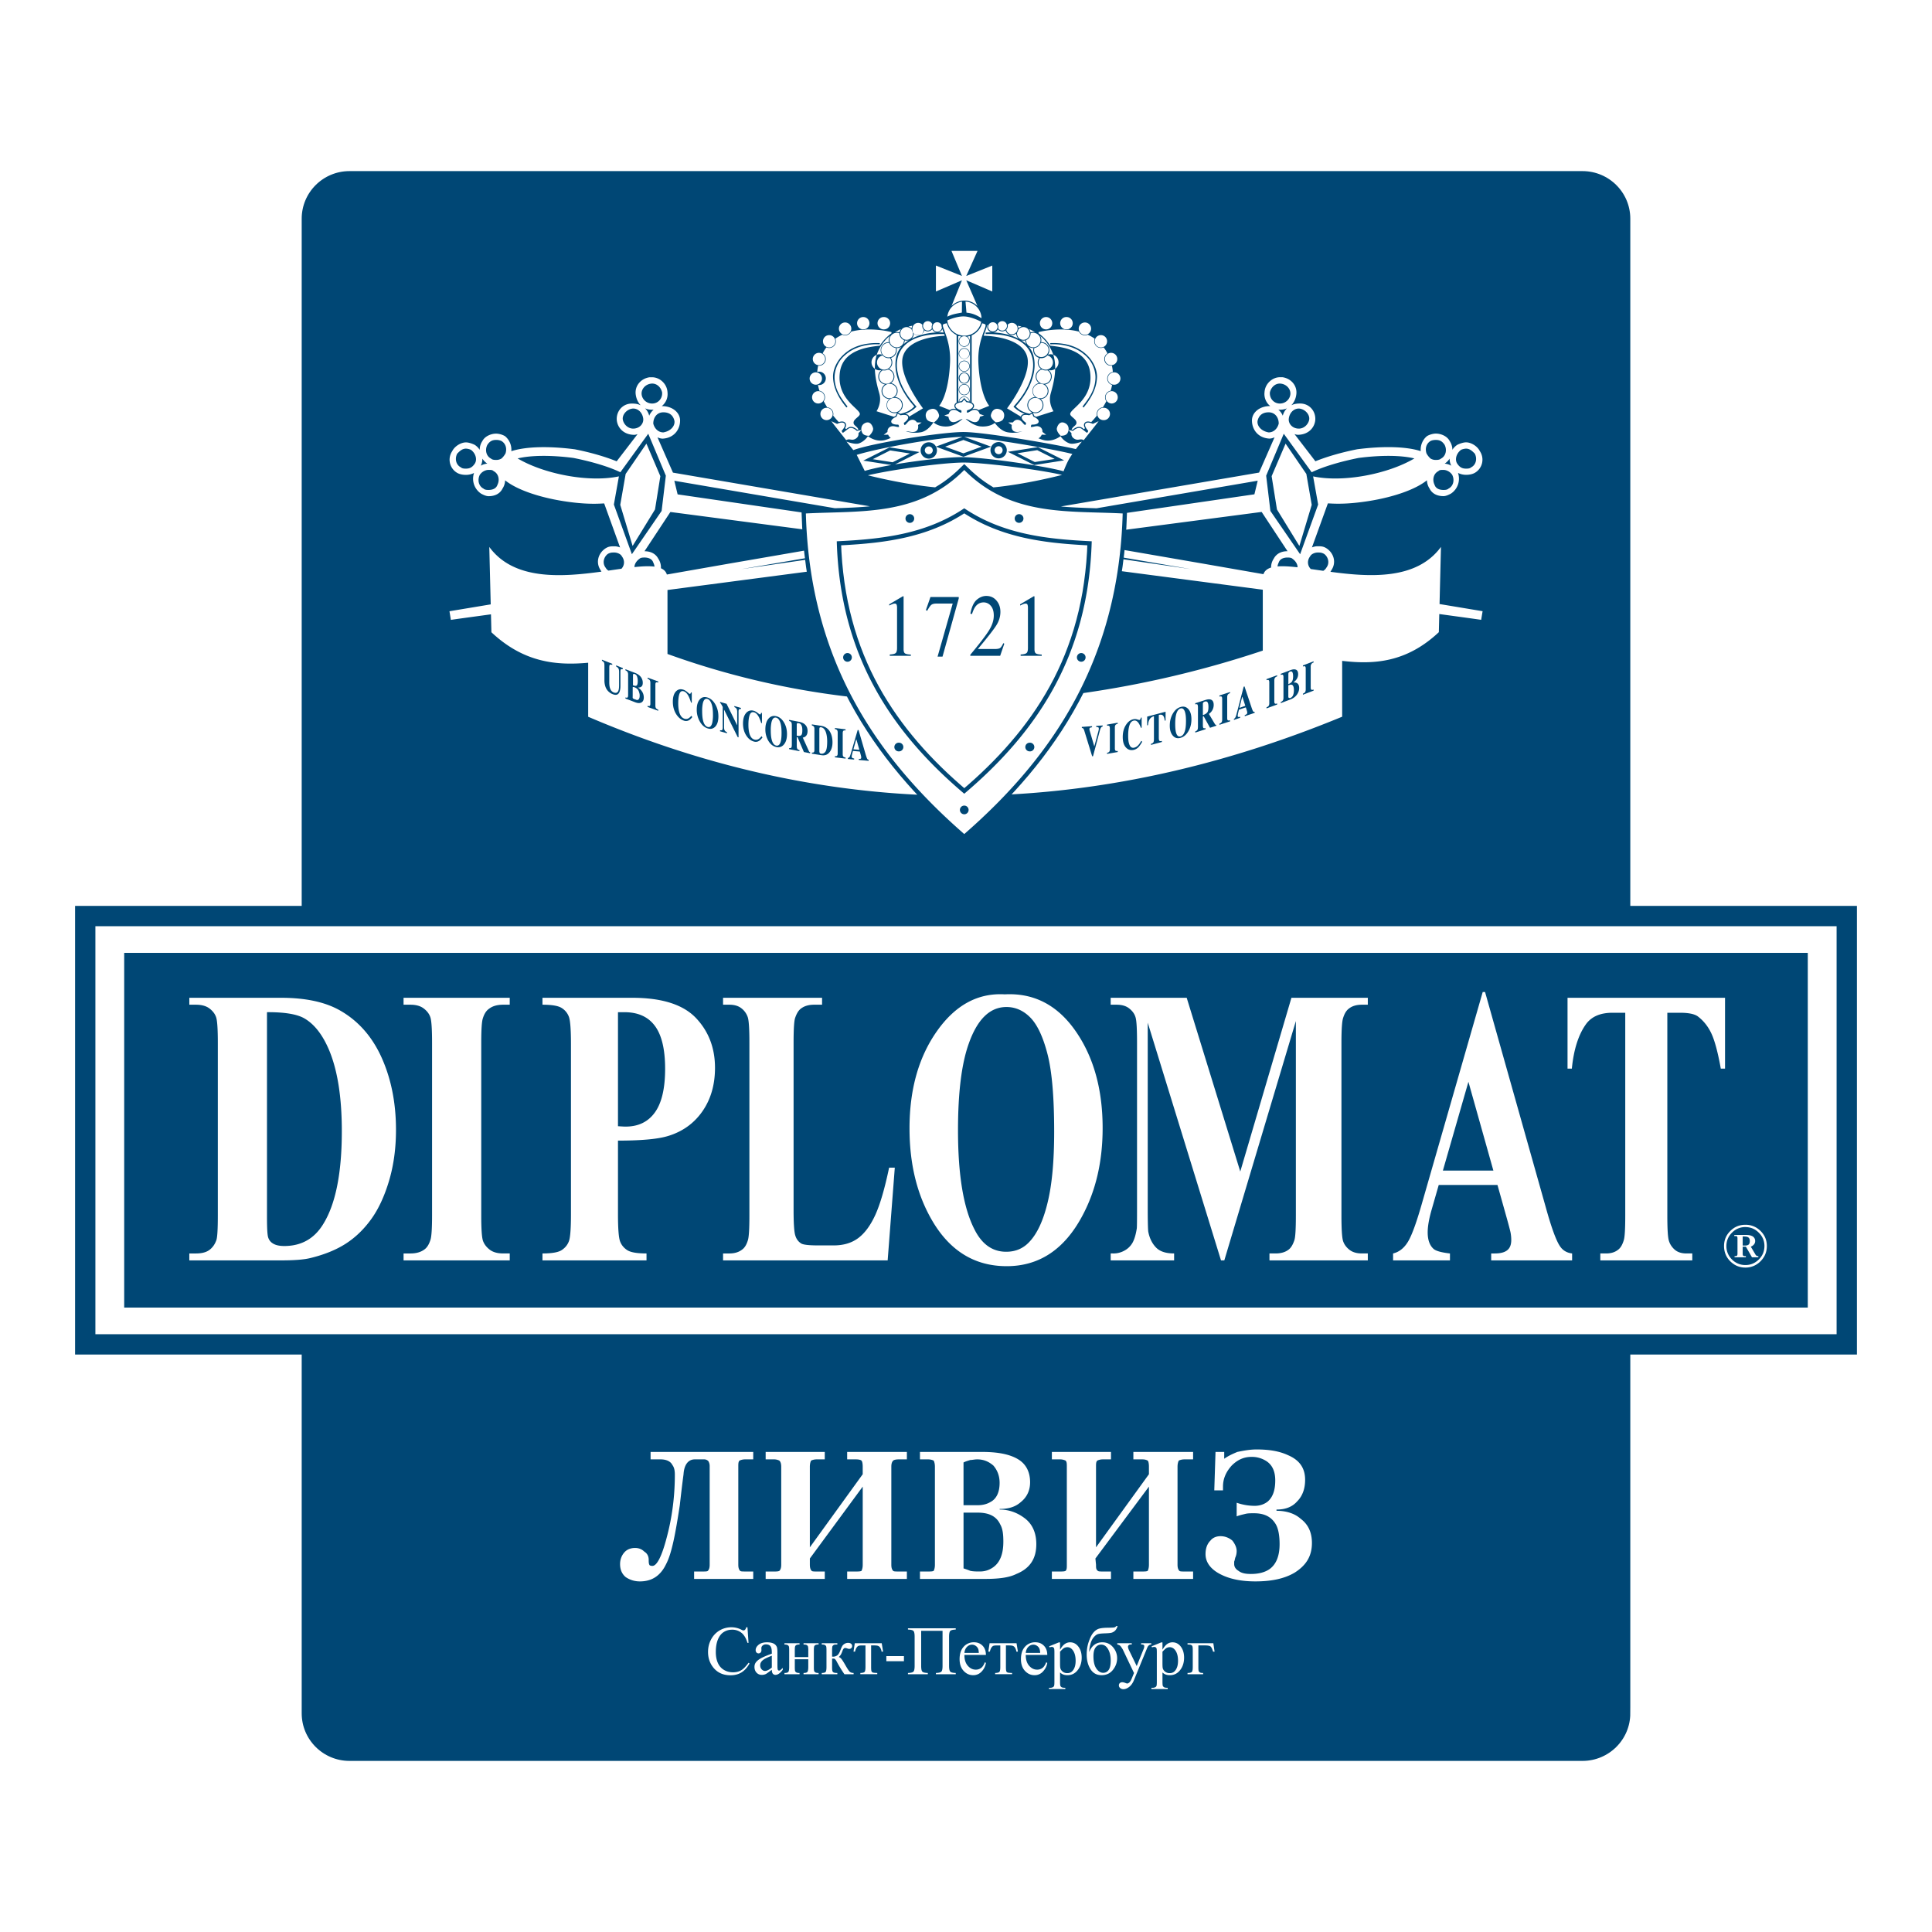<svg xmlns="http://www.w3.org/2000/svg" width="2500" height="2500" viewBox="0 0 192.756 192.756"><g fill-rule="evenodd" clip-rule="evenodd"><path fill="#fff" d="M0 0h192.756v192.756H0V0z"/><path d="M163.234 170.938c0 2.941-2.395 5.327-5.35 5.327H34.869c-2.953 0-5.348-2.386-5.348-5.327V21.819c0-2.942 2.395-5.327 5.348-5.327h123.016c2.955 0 5.35 2.385 5.35 5.327v149.119h-.001z" fill="#004775" stroke="#fff" stroke-width="1.159" stroke-miterlimit="2.613"/><path fill="#fff" stroke="#004775" stroke-width="2.027" stroke-miterlimit="2.613" d="M184.252 134.129H8.504V91.395h175.748v42.734z"/><path fill="#004775" d="M180.363 130.458H12.391v-35.39h167.972v35.39z"/><path d="M172.107 99.549v7.069h-.422c-.293-1.633-.609-2.807-.945-3.52s-.799-1.283-1.373-1.711c-.338-.227-.914-.344-1.738-.344h-1.279v20.224c0 1.348.049 2.19.158 2.529.1.335.295.631.58.885.291.251.68.376 1.174.376h.578v.69h-9.176v-.69h.574c.516 0 .924-.133 1.244-.406.223-.182.398-.492.529-.934.094-.311.141-1.126.141-2.45v-20.224h-1.279c-1.197 0-2.068.372-2.623 1.118-.756 1.041-1.236 2.525-1.426 4.456h-.43v-7.069h15.713v.001zM18.888 125.748v-.69h.661c.585 0 1.035-.117 1.353-.358.319-.241.544-.567.688-.981.094-.273.143-1.091.143-2.45V104.03c0-1.348-.056-2.188-.167-2.527-.109-.338-.333-.63-.663-.885-.333-.253-.787-.378-1.353-.378h-.661v-.691h9.158c2.443 0 4.412.424 5.897 1.277 1.822 1.043 3.206 2.621 4.148 4.73.942 2.116 1.416 4.503 1.416 7.171 0 1.842-.233 3.537-.695 5.09-.465 1.556-1.064 2.838-1.798 3.846-.737 1.014-1.583 1.822-2.544 2.435-.96.611-2.131 1.085-3.523 1.421-.625.154-1.589.229-2.9.229h-9.16zm7.749-24.762v20.479c0 1.086.039 1.749.12 1.996.081.246.22.432.413.561.274.196.671.293 1.186.293 1.714 0 3.017-.738 3.904-2.209 1.227-1.989 1.844-5.073 1.844-9.254 0-3.368-.425-6.061-1.264-8.071-.663-1.574-1.509-2.646-2.544-3.217-.743-.396-1.964-.589-3.659-.578zm24.22 24.072v.69H40.264v-.69h.68c.582 0 1.05-.133 1.409-.406.251-.182.447-.492.588-.934.11-.311.166-1.126.166-2.45V104.03c0-1.348-.056-2.188-.166-2.527-.11-.338-.328-.63-.661-.885-.328-.253-.773-.378-1.337-.378h-.68v-.691h10.593v.691H50.2c-.596 0-1.067.137-1.413.408-.264.182-.469.492-.606.932-.114.314-.167 1.13-.167 2.45v17.237c0 1.348.057 2.19.173 2.529.119.335.343.631.673.885.326.251.776.376 1.341.376h.656v.001zm10.799-11.259v7.354c0 1.427.071 2.324.207 2.694.135.367.379.662.723.885.345.218.982.326 1.917.326v.69H54.122v-.69c.938 0 1.581-.113 1.92-.336.346-.229.583-.523.719-.888.135-.361.204-1.255.204-2.682v-17.005c0-1.428-.069-2.324-.204-2.694a1.74 1.74 0 0 0-.719-.884c-.34-.221-.982-.329-1.92-.329v-.691h8.954c2.943 0 5.058.667 6.339 1.996 1.276 1.334 1.921 2.999 1.921 4.993 0 1.693-.42 3.138-1.257 4.341-.839 1.202-1.981 2.021-3.425 2.459-1 .308-2.663.461-4.998.461zm0-12.813v11.376c.347.025.599.039.764.039 1.262 0 2.237-.469 2.913-1.407.681-.938 1.026-2.389 1.026-4.36 0-1.951-.345-3.383-1.026-4.288-.676-.908-1.69-1.359-3.034-1.359h-.643v-.001zm27.618 15.51l-.712 9.252H72.14v-.69h.627c.527 0 .964-.133 1.3-.406.242-.182.426-.492.555-.934.097-.311.146-1.126.146-2.45V104.03c0-1.348-.052-2.188-.158-2.527a1.863 1.863 0 0 0-.613-.885c-.306-.253-.717-.378-1.23-.378h-.627v-.691h9.878v.691h-.8c-.551 0-.996.137-1.337.408-.227.182-.413.492-.558.932-.098.314-.147 1.13-.147 2.45v16.677c0 1.336.055 2.188.169 2.554.109.367.319.645.626.821.238.116.789.172 1.653.172h1.56c.976 0 1.793-.243 2.45-.736.654-.491 1.224-1.267 1.706-2.327.479-1.06.933-2.623 1.367-4.694h.567v-.001zm10.97-17.29c2.896-.153 5.25 1.062 7.055 3.645 1.807 2.588 2.711 5.819 2.711 9.703 0 3.315-.676 6.239-2.029 8.757-1.781 3.343-4.299 5.016-7.543 5.016-3.266 0-5.788-1.595-7.569-4.784-1.418-2.52-2.126-5.509-2.126-8.969 0-3.881.913-7.119 2.746-9.71 1.832-2.593 4.083-3.811 6.755-3.658zm.168 1.264c-1.652 0-2.904 1.222-3.763 3.664-.715 2.003-1.069 4.881-1.069 8.634 0 4.46.545 7.753 1.641 9.886.746 1.491 1.799 2.234 3.166 2.234.924 0 1.682-.319 2.289-.961.793-.82 1.408-2.135 1.842-3.941.443-1.806.656-4.159.656-7.063 0-3.46-.221-6.045-.666-7.759-.443-1.715-1.012-2.924-1.701-3.631-.69-.707-1.491-1.063-2.395-1.063zm23.33 16.415l5.104-17.336h7.621v.691h-.59c-.557 0-.998.137-1.328.411-.236.185-.418.491-.549.923-.107.315-.164 1.134-.164 2.456v17.237c0 1.348.055 2.19.156 2.529.102.335.311.631.629.885.314.251.732.376 1.256.376h.59v.69h-9.812v-.69h.6c.559 0 1.006-.133 1.34-.406.223-.182.406-.492.551-.934.096-.311.143-1.126.143-2.45v-19.398l-7.139 23.879h-.33l-7.311-23.716v18.43c0 1.3.018 2.096.049 2.396.119.651.375 1.18.76 1.585.385.414.992.614 1.824.614v.69h-6.328v-.69h.189c.414.014.805-.077 1.174-.279a2.03 2.03 0 0 0 .824-.805c.184-.337.322-.807.418-1.42.016-.139.023-.798.023-1.976V104.03c0-1.348-.045-2.188-.146-2.523-.092-.334-.301-.629-.621-.885-.314-.255-.736-.382-1.266-.382h-.596v-.691h7.584l5.345 17.336zm25.66 1.336h-5.859l-.744 2.593c-.24.861-.359 1.574-.359 2.134 0 .743.191 1.291.574 1.643.225.211.771.367 1.648.468v.69h-5.674v-.69c.602-.145 1.105-.536 1.492-1.184.391-.649.873-1.987 1.445-4.014l6.004-20.885h.236l6.055 21.47c.572 2.069 1.053 3.369 1.43 3.907.275.404.674.644 1.199.705v.69h-8.074v-.69h.357c.652 0 1.107-.145 1.361-.434.191-.209.285-.512.285-.909 0-.233-.021-.48-.068-.731-.02-.119-.145-.609-.387-1.48l-.921-3.283-.408-1.433-2.49-8.856-2.547 8.856h5.037l.408 1.433zM174.797 125.443h.635v-.116c-.129 0-.219-.048-.281-.148l-.471-.797a.775.775 0 0 0 .316-.225.518.518 0 0 0 .117-.343.526.526 0 0 0-.312-.493c-.156-.076-.355-.112-.602-.112h-1.166v.112h.113c.096.004.146.017.166.05.023.04.037.103.037.19v1.525c0 .127-.037.204-.111.23-.035.01-.092.01-.18.01v.116h1.129v-.116h-.104c-.088 0-.143-.017-.172-.056a.324.324 0 0 1-.043-.185v-.705h.318l.611 1.063zm-.928-1.175v-.908c.24 0 .4.018.488.057.152.062.221.196.221.398 0 .169-.037.283-.113.354-.082.067-.195.099-.355.099h-.241zm.268 2.199a2.085 2.085 0 0 0 1.514-.634c.42-.421.627-.926.627-1.514 0-.594-.207-1.091-.627-1.504a2.076 2.076 0 0 0-1.514-.62c-.598 0-1.098.21-1.51.628-.42.415-.619.914-.619 1.496.002.6.207 1.104.619 1.519.426.419.926.629 1.51.629v-.253a1.855 1.855 0 0 1-1.34-.557 1.853 1.853 0 0 1-.555-1.338c0-.522.188-.968.555-1.332a1.815 1.815 0 0 1 1.34-.562c.531.006.977.19 1.34.562.377.372.562.815.562 1.332-.006.53-.189.972-.562 1.338-.377.372-.82.557-1.34.557v.253zM75.149 157.529h-5.897v-.74h.807c.31 0 .497 0 .559-.063.124-.123.187-.309.187-.617v-9.828c0-.247-.063-.37-.126-.495a.565.565 0 0 0-.434-.184h-.931c-.621 0-1.055.493-1.117 1.482-.125.927-.248 1.978-.373 3.09-.434 2.845-.807 4.822-1.365 5.873-.559 1.174-1.429 1.729-2.607 1.729a2.463 2.463 0 0 1-1.428-.431c-.372-.312-.559-.743-.559-1.299 0-.495.187-.929.497-1.237.249-.247.621-.37.993-.37.373 0 .683.123.932.37.31.187.434.495.434.804 0 .186 0 .372.062.495 0 .062.125.122.311.122.435 0 .931-.926 1.427-2.842.498-1.854.808-3.955.808-6.243 0-.434-.062-.742-.249-.988-.186-.372-.62-.556-1.178-.556h-.993v-.742H75.15v.742h-.806c-.249 0-.436.062-.56.122-.124.123-.124.31-.124.618v9.767c0 .309.062.494.187.617.061.063.248.063.497.063h.806v.741h-.001zm15.332 0h-5.959v-.74h.869c.249 0 .435 0 .559-.063.062-.123.124-.309.124-.617v-7.789l-5.275 7.172v.617c0 .309.062.494.186.617.062.063.248.063.496.063h.807v.74H76.39v-.74h.87c.186 0 .372 0 .497-.063.123-.123.186-.309.186-.617v-9.767c0-.309-.063-.495-.186-.618a1.192 1.192 0 0 0-.497-.122h-.87v-.742h5.897v.742h-.807c-.248 0-.434.062-.559.122-.061.123-.123.31-.123.618v8.036l5.275-7.294v-.742c0-.37-.062-.557-.124-.618-.062-.061-.249-.122-.559-.122h-.869v-.742h5.959v.742h-.806c-.311 0-.497.062-.559.122-.125.123-.187.31-.187.618v9.767c0 .309.062.494.187.617.062.063.248.063.559.063h.806v.74h.001zm12.912-3.462c0 1.424-.621 2.411-1.988 2.967-.742.373-1.799.495-3.102.495h-6.518v-.74h.808c.248 0 .434 0 .559-.063.062-.123.124-.309.124-.617v-9.767c0-.309-.062-.495-.124-.618a1.263 1.263 0 0 0-.559-.122h-.808v-.742h6.208c1.613 0 2.793.247 3.6.742.807.493 1.18 1.296 1.18 2.286 0 .804-.311 1.483-.932 1.978-.559.495-1.24.681-2.107.681v.062c.93 0 1.736.309 2.418.804.868.615 1.241 1.544 1.241 2.654zm-3.661-6.118c0-.742-.252-1.299-.623-1.73-.434-.372-.93-.617-1.613-.617-.248 0-.497.062-.684.062-.186.061-.434.122-.681.247v4.264h1.425c.498 0 .932-.122 1.242-.309.622-.31.934-.991.934-1.917zm.372 5.873c0-.743-.062-1.299-.311-1.732-.373-.804-1.117-1.174-2.236-1.174h-1.425v5.562c.186.063.373.124.681.247.313.063.622.063.932.063.496 0 .932-.124 1.365-.434.683-.494.994-1.358.994-2.532zm18.931 3.707h-5.959v-.74h.869c.248 0 .436 0 .561-.063.061-.123.123-.309.123-.617v-7.789l-5.34 7.172.061.617c0 .309 0 .494.188.617.064.063.25.063.498.063h.807v.74h-5.898v-.74h.807c.25 0 .436 0 .561-.063.125-.123.125-.309.125-.617v-9.767c0-.309 0-.495-.125-.618a1.266 1.266 0 0 0-.561-.122h-.807v-.742h5.898v.742h-.807c-.248 0-.434.062-.559.122-.127.123-.127.31-.127.618v8.036l5.279-7.294v-.742c0-.37-.062-.557-.123-.618-.125-.061-.25-.122-.561-.122h-.869v-.742h5.959v.742h-.869c-.248 0-.434.062-.559.122-.061.123-.125.31-.125.618v9.767c0 .309.064.494.188.617.062.063.248.063.496.063h.869v.74zm11.856-3.585c0 1.299-.559 2.226-1.736 2.967-1.057.618-2.359.865-3.91.865-1.43 0-2.607-.247-3.539-.742-.932-.492-1.43-1.174-1.43-1.978 0-.617.188-1.051.498-1.359.248-.309.621-.432.994-.432.496 0 .869.185 1.178.432.248.309.436.681.436 1.051 0 .248-.061.495-.125.618-.062.186-.062.309-.123.433v.248c0 .248.123.495.436.679.311.247.742.309 1.24.309.807 0 1.428-.184 1.863-.492.682-.495.992-1.36.992-2.475 0-.865-.125-1.544-.373-1.978-.434-.74-1.117-1.112-2.172-1.112-.371 0-.621 0-.869.062-.248.063-.559.124-.869.247v-1.359a5.472 5.472 0 0 0 1.799.309c.559 0 .994-.184 1.305-.432.496-.433.746-1.112.746-2.103 0-.926-.311-1.544-.869-1.916a2.667 2.667 0 0 0-1.492-.433c-.807 0-1.426.311-1.984.866-.559.618-.869 1.299-.869 2.101v.372h-.869l.123-3.832h.869v.679c.436-.309.871-.493 1.305-.679.619-.125 1.242-.248 1.924-.248 1.305 0 2.297.185 3.104.557 1.18.495 1.738 1.298 1.738 2.472 0 .865-.248 1.608-.807 2.164-.496.557-1.18.804-2.049.804v.122c.932 0 1.801.248 2.42.805.744.554 1.115 1.358 1.115 2.408zM74.575 162.354l.106 1.556h-.106c-.139-.466-.34-.8-.6-1.006a1.464 1.464 0 0 0-.937-.309c-.306 0-.581.079-.828.233-.246.154-.44.4-.581.736-.141.339-.212.76-.212 1.261 0 .414.067.774.201 1.078.132.303.333.537.602.699.268.163.573.243.917.243.298 0 .561-.062.79-.191.229-.127.48-.378.753-.758l.104.067c-.23.407-.5.706-.807.896-.308.188-.672.283-1.096.283-.763 0-1.353-.281-1.771-.846-.312-.418-.469-.912-.469-1.48 0-.456.103-.877.309-1.259s.489-.679.849-.891a2.31 2.31 0 0 1 1.183-.314 2.2 2.2 0 0 1 .985.241.496.496 0 0 0 .203.075c.06 0 .114-.022.158-.063a.517.517 0 0 0 .126-.253h.121v.002zm2.429 4.237c-.318.246-.519.389-.601.428a.937.937 0 0 1-.39.085.7.7 0 0 1-.531-.222c-.138-.146-.208-.339-.208-.578 0-.15.034-.281.102-.392.093-.152.254-.295.483-.432.229-.135.611-.299 1.145-.493v-.12c0-.31-.049-.521-.146-.638-.1-.112-.243-.171-.43-.171a.477.477 0 0 0-.339.115.345.345 0 0 0-.129.264l.008.195c0 .104-.027.183-.081.239a.27.27 0 0 1-.209.086.26.26 0 0 1-.206-.09.34.34 0 0 1-.079-.238c0-.194.099-.37.298-.535.2-.16.479-.241.839-.241.275 0 .501.045.679.137a.66.66 0 0 1 .295.328c.041.098.06.295.06.594v1.052c0 .295.005.477.018.542.01.067.029.111.054.135a.148.148 0 0 0 .092.033.172.172 0 0 0 .094-.025 1.9 1.9 0 0 0 .275-.245v.188c-.252.339-.494.509-.726.509a.332.332 0 0 1-.265-.115c-.065-.079-.099-.209-.102-.395zm0-.218v-1.18a7.162 7.162 0 0 0-.661.287c-.18.099-.306.204-.384.311a.61.61 0 0 0-.115.356c0 .16.049.295.146.404.098.104.209.16.336.16.174.001.399-.112.678-.338zm2.294-1.047h1.344v-.657a1.7 1.7 0 0 0-.025-.382.263.263 0 0 0-.116-.153c-.063-.041-.173-.061-.332-.061v-.129h1.503v.129a.74.74 0 0 0-.308.046.256.256 0 0 0-.13.136c-.022.062-.035.198-.035.414v1.643c0 .196.009.324.026.388a.266.266 0 0 0 .124.155c.065.039.173.059.323.059v.125H80.17v-.125c.188 0 .313-.033.378-.103.062-.069.094-.235.094-.499v-.766h-1.344v.766c0 .196.008.324.024.388a.264.264 0 0 0 .125.155c.066.039.172.059.323.059v.125h-1.504v-.125c.201 0 .329-.037.387-.11.056-.073.084-.236.084-.491v-1.643c0-.196-.009-.324-.026-.389a.24.24 0 0 0-.124-.149c-.066-.04-.172-.058-.322-.058v-.129h1.504v.129a.738.738 0 0 0-.308.046.25.25 0 0 0-.129.136c-.024.062-.035.198-.035.414v.656h.001zm5.867 1.712h-.916a12.332 12.332 0 0 1-.773-1.267 1.2 1.2 0 0 0-.149-.222.224.224 0 0 0-.179-.073c-.028 0-.072.002-.13.008v.827c0 .223.014.366.04.428a.238.238 0 0 0 .141.133c.066.027.182.041.343.041v.125h-1.555v-.125c.202 0 .331-.037.388-.11.057-.073.083-.236.083-.491v-1.643c0-.239-.013-.382-.037-.426a.36.36 0 0 0-.115-.119c-.053-.033-.159-.051-.319-.051v-.129h1.555v.129c-.189 0-.305.012-.349.039a.602.602 0 0 0-.121.1c-.035.039-.054.191-.054.457v.609a.705.705 0 0 0 .495-.11c.119-.078.227-.241.322-.495.09-.237.161-.397.219-.482a.7.7 0 0 1 .564-.283c.124 0 .22.029.293.087.072.06.108.137.108.231a.287.287 0 0 1-.078.2.285.285 0 0 1-.218.083.552.552 0 0 1-.186-.042.728.728 0 0 0-.218-.049c-.104 0-.191.089-.257.267a2.709 2.709 0 0 1-.17.396 1.513 1.513 0 0 1-.205.239.54.54 0 0 1 .227.154c.083.083.237.32.46.712.179.313.312.512.401.595.091.085.219.129.39.132v.125zm.117-3.094h2.688l.136.838h-.152a.948.948 0 0 0-.136-.393.447.447 0 0 0-.218-.182c-.082-.03-.22-.044-.417-.044h-.271v2.147c0 .23.014.377.042.438a.217.217 0 0 0 .137.123c.064.021.209.035.434.041v.125h-1.688v-.125c.218-.003.356-.039.42-.104.061-.065.092-.231.092-.497v-2.147h-.279c-.194 0-.326.012-.396.035a.433.433 0 0 0-.202.169c-.065.089-.118.226-.164.414h-.153l.127-.838zm3.149 1.287h1.755v.511h-1.755v-.511zm5.608-2.524h-2.134v3.496c0 .303.039.495.116.574.08.083.261.126.547.136v.125h-1.981v-.125c.286-.01.468-.053.547-.136.078-.079.119-.271.119-.574v-2.912c0-.301-.041-.492-.119-.573-.079-.08-.261-.125-.547-.136v-.126h4.767v.126c-.284.011-.467.056-.545.136-.079.081-.12.272-.12.573v2.912c0 .303.042.495.12.574.078.083.261.126.545.136v.125h-1.977v-.125c.283-.01.462-.053.542-.135.081-.079.119-.271.119-.575v-3.496h.001zm2.181 2.403c-.002.459.108.817.336 1.081.226.261.493.39.797.39a.866.866 0 0 0 .529-.166c.15-.111.275-.303.379-.572l.104.067a1.6 1.6 0 0 1-.41.841c-.23.254-.518.383-.859.383-.374 0-.694-.146-.959-.435-.267-.29-.398-.678-.398-1.167 0-.531.136-.942.408-1.239a1.339 1.339 0 0 1 1.027-.443c.348 0 .635.114.857.342.223.23.334.534.334.919H96.22v-.001zm0-.198h1.438c-.012-.197-.033-.336-.07-.417a.672.672 0 0 0-.254-.297.627.627 0 0 0-.35-.109.694.694 0 0 0-.504.218c-.148.146-.235.348-.26.605zm2.512-.968h2.689l.135.838h-.154a.907.907 0 0 0-.135-.393.432.432 0 0 0-.219-.182c-.082-.03-.221-.044-.414-.044h-.273v2.147c0 .23.014.377.041.438a.22.22 0 0 0 .139.123c.064.021.209.035.436.041v.125h-1.691v-.125c.217-.003.357-.039.42-.104s.094-.231.094-.497v-2.147h-.28c-.193 0-.326.012-.396.035-.07.022-.137.08-.201.169s-.121.226-.164.414h-.154l.127-.838zm3.608 1.166c-.002.459.109.817.336 1.081.227.261.492.39.797.39a.876.876 0 0 0 .531-.166c.15-.111.275-.303.377-.572l.105.067c-.047.309-.186.59-.414.841a1.107 1.107 0 0 1-.857.383c-.375 0-.691-.146-.959-.435-.266-.29-.396-.678-.396-1.167 0-.531.135-.942.406-1.239a1.34 1.34 0 0 1 1.025-.443c.35 0 .637.114.859.342.225.23.336.534.336.919h-2.146v-.001zm0-.198h1.439a1.362 1.362 0 0 0-.072-.417.66.66 0 0 0-.254-.297.622.622 0 0 0-.35-.109.704.704 0 0 0-.506.218c-.146.146-.234.348-.257.605zm2.338-.661l.955-.386h.129v.725c.16-.273.32-.466.484-.574a.905.905 0 0 1 .51-.162c.312 0 .574.12.781.364.256.297.383.685.383 1.162 0 .532-.154.976-.461 1.324-.254.284-.572.43-.957.43-.166 0-.312-.024-.436-.072a1.06 1.06 0 0 1-.305-.201v.94c0 .214.014.348.039.405s.07.103.137.137c.064.033.182.05.35.05v.124h-1.627v-.124h.084a.601.601 0 0 0 .318-.071c.043-.023.078-.063.102-.119s.035-.196.035-.42v-2.928c0-.197-.01-.326-.027-.382a.224.224 0 0 0-.088-.12.273.273 0 0 0-.16-.04.606.606 0 0 0-.207.048l-.039-.11zm1.084.539v1.153c0 .252.01.414.031.493.031.13.109.245.232.345a.718.718 0 0 0 .467.148c.227 0 .41-.088.549-.264.184-.229.275-.552.275-.968 0-.473-.105-.837-.312-1.093-.145-.176-.316-.264-.516-.264a.718.718 0 0 0-.322.081c-.082.044-.217.165-.404.369zm2.904.039c.262-.651.699-.976 1.314-.976.434 0 .787.16 1.062.483.273.322.414.688.414 1.104 0 .428-.141.818-.42 1.166-.279.351-.654.527-1.131.527-.482 0-.852-.2-1.104-.6-.254-.4-.381-.888-.381-1.462 0-.447.066-.862.197-1.249.131-.385.27-.675.414-.864.145-.192.312-.333.5-.42.191-.089.527-.135 1.01-.139.346-.004.555-.016.627-.031s.143-.06.207-.135h.133c-.076.222-.166.378-.271.473a.846.846 0 0 1-.344.192c-.121.031-.342.051-.656.061-.336.011-.572.036-.703.078-.129.039-.264.143-.404.303s-.25.372-.326.633a3.515 3.515 0 0 0-.138.856zm1.201-.746a.674.674 0 0 0-.557.281c-.145.186-.217.479-.217.879 0 .544.098.954.293 1.234.193.279.42.418.674.418a.64.64 0 0 0 .555-.291c.135-.195.201-.507.201-.937 0-.453-.088-.831-.266-1.134-.173-.3-.402-.45-.683-.45zm1.6-.139h1.451v.125h-.072c-.102 0-.178.021-.229.064a.204.204 0 0 0-.076.165c0 .087.037.21.111.364l.758 1.562.693-1.71a.673.673 0 0 0 .059-.273.165.165 0 0 0-.021-.091.214.214 0 0 0-.086-.06.63.63 0 0 0-.205-.021v-.125h1.012v.125a.463.463 0 0 0-.193.054.51.51 0 0 0-.148.152 1.83 1.83 0 0 0-.117.259l-1.266 3.088c-.123.301-.281.526-.48.679-.197.155-.387.229-.57.229a.477.477 0 0 1-.33-.114.341.341 0 0 1-.127-.264c0-.093.029-.17.092-.228a.366.366 0 0 1 .256-.087c.076 0 .178.025.307.075a.75.75 0 0 0 .168.052c.068 0 .141-.036.223-.105.08-.071.162-.206.244-.405l.219-.537-1.113-2.335a2.533 2.533 0 0 0-.166-.26.772.772 0 0 0-.139-.158.745.745 0 0 0-.252-.095v-.125h-.003zm3.428.307l.957-.386h.129v.725c.16-.273.32-.466.482-.574a.911.911 0 0 1 .512-.162c.312 0 .572.12.781.364.254.297.381.685.381 1.162 0 .532-.152.976-.461 1.324-.252.284-.572.43-.957.43-.166 0-.311-.024-.434-.072a1.035 1.035 0 0 1-.305-.201v.94c0 .214.014.348.037.405a.307.307 0 0 0 .139.137c.062.033.18.05.348.05v.124h-1.627v-.124h.086a.606.606 0 0 0 .318-.071c.043-.023.078-.063.102-.119s.033-.196.033-.42v-2.928c0-.197-.008-.326-.025-.382a.234.234 0 0 0-.088-.12.265.265 0 0 0-.16-.04.606.606 0 0 0-.207.048l-.041-.11zm1.085.539v1.153c0 .252.01.414.029.493.033.13.109.245.232.345a.721.721 0 0 0 .467.148c.227 0 .41-.088.549-.264.184-.229.275-.552.275-.968 0-.473-.102-.837-.311-1.093-.145-.176-.318-.264-.518-.264a.703.703 0 0 0-.32.081c-.08.044-.215.165-.403.369zm5.075-.846l.125.846h-.148c-.086-.279-.172-.453-.258-.524-.088-.067-.273-.102-.553-.102h-.658v2.147c0 .24.012.383.037.428a.313.313 0 0 0 .119.121c.053.035.158.053.316.053v.125h-1.555v-.125c.221-.003.365-.039.428-.103.064-.063.094-.229.094-.499v-1.643c0-.216-.012-.358-.035-.42a.234.234 0 0 0-.133-.132c-.061-.028-.18-.042-.354-.044v-.129h2.575v.001zM106.91 42.851c.15-.314.43-.385.48-.596.109-.433-.654-.678-.615-.974.072-.54 2.318-1.515 1.992-4.11-.273-2.186-2.607-2.525-3.873-2.669l-.117-.014-.08-.123-.088-.125-.092-.122-.092-.117-.1-.115-.102-.111-.107-.107-.109-.104-.113-.1-.117-.096-.121-.092-.051-.035.02-.109s1.172-.315 2.59-.253a.665.665 0 0 0 .354.023c.352.031.715.089 1.072.182a.671.671 0 0 0 .885.311c.238.11.471.241.693.397a.67.67 0 0 0 .894.866c.139.182.266.38.379.598a.665.665 0 0 0 .443 1.225c.047.211.078.421.094.627a.67.67 0 0 0-.559.658c0 .304.205.56.484.641a5.469 5.469 0 0 1-.145.577.666.666 0 0 0-.43 1.047 7.68 7.68 0 0 1-.346.605.669.669 0 0 0-.594.827 9.74 9.74 0 0 1-.568.65l-.02-.006-.029-.01-.031-.008-.033-.009-.033-.007-.033-.006-.037-.006-.033-.004-.035-.003-.039-.001-.035.001-.035.003-.037.006-.037.008-.035.012-.035.015-.033.019-.033.024-.029.028-.027.031-.023.036-.018.037-.012.039-.008.039-.004.039v.038l.004.038.008.036.008.037.012.035.012.035.016.034.018.033.016.032.01.016c-.039.036-.076.065-.104.092h-.002l-.018-.015-.018-.013-.02-.014-.018-.014-.018-.015-.02-.014-.02-.014-.021-.016-.043-.029-.045-.025-.049-.02-.045-.017-.049-.011-.047-.007-.049-.002h-.043l-.045.004-.045.007-.041.01-.041.012-.041.013-.037.016-.037.016-.037.018-.033.019-.033.019-.031.019-.029.02-.027.019-.023.019-.025.02-.021.017-.02.016-.016.016-.01.008-.12-.027zM96.204 83.214c-8.777-7.651-15.412-17.345-15.803-31.986 5.518-.283 11.195.304 15.803-4.339 4.608 4.644 10.286 4.056 15.806 4.339-.395 14.641-7.028 24.334-15.806 31.986zm0-4.023c-7.112-6.03-12.384-13.605-12.72-25.187 4.466-.212 8.845-.685 12.72-3.292 3.878 2.606 8.253 3.08 12.718 3.292-.332 11.582-5.606 19.157-12.718 25.187zm-1.658-2.044l-.62-.595-.606-.605-.593-.616-.579-.627-.563-.639-.547-.651-.533-.663-.515-.677-.499-.691-.481-.704-.463-.719-.447-.733-.426-.749-.406-.765-.387-.782-.365-.798-.344-.816-.321-.833-.3-.853-.276-.87-.253-.891-.23-.91-.205-.93-.18-.951-.154-.973-.127-.994-.102-1.017-.073-1.04-.028-.65.42-.022.419-.025.42-.028.418-.03.418-.034.417-.038.417-.042.417-.045.416-.051.414-.056.414-.062.413-.067.412-.073.41-.079.408-.086.408-.093.405-.102.404-.109.403-.117.4-.125.4-.136.396-.144.396-.154.393-.165.391-.174.388-.185.387-.197.381-.209.381-.219.377-.232.137-.089.139.089.377.232.379.219.385.209.385.197.387.185.393.174.391.165.396.154.395.144.4.136.4.125.402.117.404.109.404.102.408.093.41.086.408.079.412.073.412.067.414.062.414.056.414.051.418.045.416.042.418.038.418.034.42.03.416.028.42.025.422.022-.027.65-.074 1.04-.102 1.017-.127.994-.15.972-.182.951-.203.93-.23.91-.252.891-.277.87-.301.853-.32.834-.344.816-.367.798-.383.782-.408.765-.426.749-.445.734-.463.719-.48.704-.5.691-.514.677-.533.663-.549.651-.562.639-.578.627-.592.616-.607.605-.619.595-.631.583-.646.575-.382.329-.38-.329-.645-.575-.635-.584zm-4.398-17.629a.152.152 0 0 1 .004.048v5.209c0 .223.051.363.154.424.101.061.292.098.57.109v.121h-2.103v-.13c.3-.017.497-.064.589-.143.091-.078.137-.245.137-.506v-4.007a.836.836 0 0 0-.045-.316c-.029-.072-.093-.107-.193-.107a.718.718 0 0 0-.255.064c-.1.041-.196.084-.287.131v-.122l1.369-.808h.046a.049.049 0 0 1 .014.033zm5.507.047v.143l-1.619 5.802h-.493l1.509-5.292h-1.624c-.241 0-.416.046-.522.139-.106.092-.238.285-.399.58l-.131-.069c.163-.461.262-.746.299-.854.04-.109.09-.259.155-.449h2.825zm1.15 5.763c.914-1.096 1.529-1.9 1.855-2.414.326-.515.49-1.013.49-1.501 0-.427-.102-.752-.301-.973a.91.91 0 0 0-.713-.339c-.336 0-.613.145-.826.433-.117.159-.229.403-.334.731l-.161-.04c.123-.662.335-1.123.628-1.379.299-.259.619-.389.961-.389.418 0 .756.155 1.016.462.262.306.391.682.391 1.127 0 .473-.139.928-.42 1.366-.281.439-.891 1.218-1.83 2.34h1.713c.236 0 .406-.033.502-.098.1-.067.205-.229.328-.486l.096.053-.412 1.207h-2.982v-.1h-.001zm6.4-5.81c.004.006.006.022.006.048v5.209c0 .223.051.363.152.424.102.061.293.098.57.109v.121h-2.104v-.13c.301-.017.496-.064.588-.143.094-.078.141-.245.141-.506v-4.007a.878.878 0 0 0-.045-.316c-.031-.072-.096-.107-.193-.107a.681.681 0 0 0-.252.064 2.879 2.879 0 0 0-.289.131v-.122l1.367-.808h.047a.05.05 0 0 1 .012.033zM90.755 51.3a.434.434 0 1 1 0 .867.434.434 0 0 1 0-.867zm10.483.433a.435.435 0 0 1 .872 0c0 .238-.195.432-.436.432s-.436-.193-.436-.432zm8.657 1.919a.433.433 0 1 1 0 0zm-2.02 11.503a.433.433 0 1 1 .002.866.433.433 0 0 1-.002-.866zm-5.143 8.944a.434.434 0 1 1 0 .866.435.435 0 0 1-.436-.434.436.436 0 0 1 .436-.432zm-6.528 6.275a.433.433 0 1 1 0 .867.436.436 0 0 1-.435-.433.435.435 0 0 1 .435-.434zm-6.51-6.275a.433.433 0 1 1 0 .866.434.434 0 1 1 0-.866zm-5.14-8.944a.434.434 0 1 1 .002.868.434.434 0 0 1-.002-.868zm-2.453-11.937a.434.434 0 1 1 0 0zm61.665 1.347c-2.424 3.312-7.088 3.016-11.029 2.484.037-.055.074-.114.105-.177.502-.748.24-1.667-.475-2.154-.318-.206-.527-.219-.906-.219a1.5 1.5 0 0 0-.568.117l1.59-4.393h.072c1.197.082 2.438.009 3.932-.221 2.635-.41 4.787-1.201 5.879-2.085.008.291.094.576.266.834.25.499.754.748 1.377.748.252 0 .502-.121.75-.25a1.787 1.787 0 0 0 .707-2.067c.258.134.549.192.803.192.25 0 .605-.037.898-.212a1.519 1.519 0 0 0 .477-2.152c-.246-.502-.875-.878-1.375-.878-.252 0-.629.122-.881.252-.197.13-.361.297-.484.492 0-.296-.086-.602-.266-.869-.252-.498-.879-.749-1.383-.749-.246 0-.627.095-.879.251-.428.34-.682.921-.629 1.501-1.479-.479-3.814-.512-6.332-.188-1.557.309-2.986.72-4.178 1.198l-2.086-2.713c.104.036.201.064.311.073 1.004 0 1.629-.62 1.752-1.373.123-.875-.496-1.749-1.504-1.749-.381 0-.646.062-.875.174.26-.265.436-.63.494-1.05.133-.87-.494-1.618-1.375-1.747h-.256c-.748 0-1.484.64-1.535 1.488a1.534 1.534 0 0 0 .568 1.39c-1.037-.005-1.781.611-1.822 1.373-.027.863.506 1.763 1.666 1.868.201.018.398-.04.588-.126l-1.545 3.521-19.777 3.382.504.042.508.033.514.029.512.022.516.021.518.017.494.015 16.074-2.75-.328 1.357-12.715 1.852-.059 1.437-.018.242 13.514-1.772 2.582 3.916c-.625 0-1.125.256-1.381.756a1.54 1.54 0 0 0-.26.876c-.387.121-.648.331-.762.662L120 56.229l-7.805-1.349-.037.385-.047.37 6.695 1.145-6.717-.978-.094.749-.068.439 14.062 1.845v6.076a102.031 102.031 0 0 1-17.902 4.236l-.465.895-.545.977-.566.957-.59.937-.615.918-.635.898-.654.881-.678.863-.693.845-.715.83-.73.814-.277.294c10.883-.601 21.879-3.172 32.984-7.75v-5.571c3.162.371 6.404.178 9.645-2.861l.045-1.812c2.211.303 3.92.537 4.178.579l.143-.862-4.295-.714.142-5.7zm-63.546.375l-7.463 1.289-6.223 1.092c-.09-.294-.294-.496-.593-.626a1.53 1.53 0 0 0-.258-.942c-.255-.5-.757-.756-1.381-.756l2.583-3.916 13.162 1.727-.014-.197-.06-1.487-12.367-1.801-.328-1.357 16.022 2.74.2-.006.517-.017.515-.021.514-.022.511-.029.509-.033.507-.042.218-.021-19.65-3.361-1.544-3.521c.188.086.387.144.587.126 1.158-.105 1.695-1.005 1.666-1.868-.042-.762-.786-1.378-1.822-1.373.395-.326.63-.803.567-1.39-.048-.848-.786-1.488-1.534-1.488h-.255c-.881.129-1.508.877-1.377 1.747.061.419.235.785.497 1.05-.229-.113-.497-.174-.877-.174-1.006 0-1.627.875-1.503 1.749.123.753.75 1.373 1.753 1.373.109-.009.207-.037.311-.073l-2.085 2.713c-1.193-.478-2.621-.89-4.179-1.198-2.519-.325-4.854-.291-6.331.188a1.755 1.755 0 0 0-.63-1.501 1.903 1.903 0 0 0-.88-.251c-.502 0-1.132.251-1.382.749-.18.267-.263.572-.263.869a1.679 1.679 0 0 0-.487-.492c-.252-.13-.628-.252-.879-.252-.501 0-1.131.375-1.377.878a1.518 1.518 0 0 0 .477 2.152c.294.175.647.212.9.212.254 0 .542-.058.801-.192a1.787 1.787 0 0 0 .708 2.067c.246.129.498.25.75.25.623 0 1.128-.25 1.378-.748.171-.259.256-.544.265-.834 1.091.884 3.244 1.675 5.879 2.085 1.494.23 2.734.302 3.93.221h.074l1.587 4.393a1.473 1.473 0 0 0-.568-.117c-.376 0-.586.013-.904.219-.716.487-.979 1.406-.476 2.154.027.055.057.106.091.155-3.976.544-8.736.895-11.192-2.462l.142 5.729-4.116.684.141.862c.252-.041 1.876-.263 4-.554l.044 1.788c3.244 3.042 6.489 3.327 9.655 3.043v5.389c10.812 4.625 21.76 7.229 32.833 7.777l-.303-.322-.731-.814-.714-.83-.694-.845-.676-.863-.656-.881-.635-.898-.613-.918-.592-.937-.567-.957-.543-.977-.291-.557a80.638 80.638 0 0 1-17.906-4.243v-6.382l13.899-1.824-.075-.484-.087-.7-6.377.928 6.356-1.087-.054-.427-.037-.33zm51.805 2.011c-.428-.06-.844-.122-1.246-.179-.328-.329-.395-.834-.062-1.272.121-.247.496-.375.744-.375.262 0 .379 0 .633.128.371.247.625.873.246 1.373a.88.88 0 0 1-.315.325zm-2.568-.352c-.77-.088-1.449-.132-2-.086.018-.127.057-.258.121-.388.119-.373.502-.5.877-.5.129 0 .379 0 .5.127.273.196.439.444.492.703.004.047.008.095.01.144zm-64.156-.067c-.537-.069-1.22-.036-2.001.046 0-.042.004-.083.01-.124.052-.259.218-.507.491-.703.122-.127.373-.127.5-.127.374 0 .758.127.876.5.068.138.109.274.124.408zm-3.297.211c-.419.059-.854.123-1.304.187a.867.867 0 0 1-.285-.305c-.378-.5-.122-1.126.248-1.373.255-.128.373-.128.631-.128.249 0 .625.128.746.375.322.425.268.915-.036 1.244zm48.088-16.059a.617.617 0 1 1 0 1.232.616.616 0 1 1 0-1.232zm.834-1.66a.617.617 0 0 1 0 1.233.618.618 0 0 1-.621-.617c0-.339.277-.616.621-.616zm.217-1.874a.616.616 0 1 1 0 1.231.62.62 0 0 1-.621-.616.618.618 0 0 1 .621-.615zm-.291-1.948a.617.617 0 1 1 .004 1.234.617.617 0 0 1-.004-1.234zm-1.014-1.767a.617.617 0 1 1 0 1.234.617.617 0 0 1 0-1.234zm-1.594-1.262a.616.616 0 1 1 0 1.232c-.342 0-.619-.276-.619-.616s.277-.616.619-.616zm-1.808-.542a.617.617 0 0 1 0 1.233.618.618 0 1 1 0-1.233zm-2.067 0a.616.616 0 1 1 0 1.233.615.615 0 1 1 0-1.233zm.432 2.729c0-.009 1.986-.185 3.357.997a2.999 2.999 0 0 1 1.137 2.184c.035 1.398-.779 2.344-1.291 3.025l.107.091c.74-.906 1.326-1.904 1.34-3.107-.012-.52-.201-1.147-.686-1.776-1.006-1.229-2.455-1.598-3.992-1.541 0 0 .028.137.028.127zm-6.66-.867c.633.017 4.189.204 4.4 2.416.18 1.911-2.066 4.833-2.066 4.833l1.369.823.002-.01.018-.039.02-.036.023-.034.025-.03.029-.025.031-.022.033-.019.033-.016.035-.013.035-.011.033-.009.037-.006.035-.005.014-.001c-.365-.124-.725-.315-1.131-.713.693-.776 1.572-1.88 1.871-3.377.357-1.497-.158-3.962-4.645-3.87-.004-.027-.008-.145-.008-.145.193-.02.402-.027.621-.022a.552.552 0 0 1-.457-.542c0-.062.012-.12.031-.174l-.064.008v.004l-.004.059-.008.06-.016.063-.018.067-.023.07-.027.077-.029.081-.031.087-.033.093-.037.098-.037.104-.039.108-.022.068zm5.23 8.091l1.738-.555s-.541-.793-.289-1.731c.258-.938.797-2.739.146-4.218a4.27 4.27 0 0 0-1.193-1.577.8.8 0 0 1 .094.633h.029a.8.8 0 0 1 .801.799.765.765 0 0 1-.145.454.8.8 0 1 1 .047 1.528.797.797 0 0 1 .334.649.796.796 0 0 1-.666.789.799.799 0 0 1-.445 1.454.8.8 0 0 1-.764 1.371l.131.311.016.007.02.008.02.01.021.011.023.012.025.013.025.015.025.016.007.001zm-.408-.441a.8.8 0 0 1 .32-1.526.8.8 0 0 1 .389-1.395.801.801 0 0 1-.344-.655c0-.35.23-.648.545-.756a.8.8 0 0 1-.338-.649c0-.17.055-.327.145-.456a.806.806 0 0 1-.592-.77c0-.073.012-.144.031-.21h-.031a.808.808 0 0 1-.457-.141c.174.205.314.435.412.692.602 1.755-.389 3.817-1.705 5.273.438.466.9.618 1.391.734l.234-.141zm.336-1.449a.723.723 0 1 1 .004 1.446.723.723 0 0 1-.004-1.446zm.508-1.404a.721.721 0 1 1 0 1.442.722.722 0 1 1 0-1.442zm.691-1.345a.723.723 0 0 1-.368 1.345.725.725 0 0 1-.723-.723c0-.339.236-.624.553-.701a.806.806 0 0 0 .538.079zm.004-1.487a.723.723 0 0 1-.162 1.425.723.723 0 0 1-.725-.721c0-.164.057-.316.15-.438a.8.8 0 0 0 .737-.266zm-.607-1.245c.4 0 .725.323.725.722a.727.727 0 0 1-1.452 0c0-.077.012-.149.035-.219a.806.806 0 0 0 .635-.501l.057-.002zm-.807-1.009c.4 0 .727.323.727.721a.724.724 0 0 1-1.448.011.714.714 0 0 0 .453-.666v-.015a.722.722 0 0 1 .268-.051zm-.983-.569c.354 0 .635.285.635.635a.636.636 0 1 1-1.272 0c0-.033.004-.066.008-.099a.634.634 0 0 0 .121-.283.638.638 0 0 1 .508-.253zm-1.152-.421c.316 0 .576.255.576.569 0 .315-.26.571-.576.571a.567.567 0 0 1-.555-.464.548.548 0 0 0 .138-.491.57.57 0 0 1 .417-.185zm-.959-.172a.471.471 0 1 1-.404.712.533.533 0 0 0-.045-.385.473.473 0 0 1 .449-.327zm-.941.108c.26 0 .475.211.475.472a.474.474 0 0 1-.946 0c0-.26.211-.472.471-.472zm.064 1.018c.809.036 1.738.228 2.51.632a.713.713 0 0 1-.236-.531v-.001a.65.65 0 0 1-1.063-.315.561.561 0 0 1-.772-.106.55.55 0 0 1-.439.321zm2.49-.411a.727.727 0 0 1 .314-.177 5.783 5.783 0 0 0-.379-.081c.04.079.063.166.065.258zm.282 1.193c.186.118.361.249.52.396a.798.798 0 0 1-.121-.386.678.678 0 0 1-.182.023.69.69 0 0 1-.217-.033zm.925-.778a.803.803 0 0 1 .459-.026 4.387 4.387 0 0 0-.602-.312.687.687 0 0 1 .143.338zM85.65 42.85c-.151-.313-.43-.385-.48-.595-.11-.433.655-.678.615-.974-.072-.54-2.319-1.515-1.993-4.11.275-2.186 2.608-2.525 3.875-2.669l.119-.014.079-.123.088-.125.091-.122.094-.117.099-.115.103-.111.106-.107.11-.104.113-.1.117-.096.12-.092.051-.035c-.011-.068-.02-.109-.02-.109s-1.171-.315-2.587-.253a.674.674 0 0 1-.353.023 6.6 6.6 0 0 0-1.075.182.67.67 0 0 1-.883.311c-.24.11-.473.241-.695.397a.668.668 0 0 1-.894.866c-.137.182-.264.38-.377.598a.666.666 0 0 1-.443 1.225 4.484 4.484 0 0 0-.094.627.668.668 0 1 1 .074 1.299c.038.197.086.389.144.577a.666.666 0 0 1 .43 1.047c.107.21.225.413.346.605a.668.668 0 0 1 .593.827c.196.243.388.46.565.647l.01-.003.031-.01.031-.008.033-.009.033-.007.035-.006.035-.006.035-.004.036-.003.036-.001.037.001.037.003.035.006.037.008.036.012.034.015.034.019.033.024.03.028.027.031.024.036.018.036.013.039.007.04.003.039v.038l-.003.038-.006.036-.009.037-.012.035-.013.035-.014.034-.018.033-.016.032-.006.009.106.095.013-.011.018-.014.019-.013.019-.015.019-.014.02-.014.02-.015.021-.015.043-.029.046-.025.047-.02.047-.017.048-.011.047-.007.046-.002h.046l.044.004.043.007.043.01.042.012.04.013.038.016.038.016.035.018.033.019.033.019.031.019.028.02.028.019.026.019.022.02.022.017.019.016.018.016.008.008.123-.028zm-3.181-2.166a.615.615 0 1 0 0 1.232.616.616 0 1 0 0-1.232zm-.833-1.66a.617.617 0 1 0 .619.616.617.617 0 0 0-.619-.616zm-.218-1.874a.616.616 0 1 0 0 1.231.616.616 0 0 0 0-1.231zm.291-1.948a.616.616 0 1 0 0 1.232.615.615 0 1 0 0-1.232zm1.014-1.767a.616.616 0 1 0 .619.616.616.616 0 0 0-.619-.616zm1.595-1.262c-.342 0-.619.276-.619.616a.618.618 0 0 0 1.237 0 .616.616 0 0 0-.618-.616zm1.808-.542a.617.617 0 1 0 .619.616.616.616 0 0 0-.619-.616zm2.066 0a.617.617 0 1 0 0 1.233.616.616 0 1 0 0-1.233zm-.431 2.729c0-.009-1.987-.185-3.358.997a3.007 3.007 0 0 0-1.138 2.184c-.033 1.398.781 2.344 1.293 3.025l-.109.091c-.741-.906-1.326-1.904-1.338-3.107.009-.52.2-1.147.683-1.776 1.007-1.229 2.458-1.598 3.995-1.541 0 0-.028.137-.028.127zm6.499-.861c-.921.043-4.042.341-4.239 2.41-.181 1.911 2.065 4.833 2.065 4.833l-1.381.829-.004-.014-.015-.04-.019-.036-.024-.034-.027-.03-.029-.025-.032-.022-.033-.019-.034-.016-.034-.013-.036-.011-.036-.009-.035-.006-.035-.005h-.004c.366-.124.727-.314 1.134-.714-.694-.776-1.574-1.88-1.872-3.377-.358-1.496.158-3.956 4.629-3.87l.035.095.026.074zm-5.076 8.083l-1.732-.552s.543-.793.288-1.731c-.254-.938-.795-2.739-.146-4.218a4.272 4.272 0 0 1 1.194-1.577.8.8 0 0 0-.094.633h-.028a.8.8 0 0 0-.66 1.253.799.799 0 1 0-.046 1.528.799.799 0 0 0 .333 1.438.8.8 0 0 0 .445 1.454.8.8 0 0 0 .753 1.375l-.129.307-.015.007-.018.008-.021.01-.022.011-.023.012-.025.013-.026.015-.028.014zm.407-.436a.798.798 0 0 0-.312-1.528.8.8 0 0 0-.388-1.395.8.8 0 0 0 .343-.655.804.804 0 0 0-.546-.756.796.796 0 0 0 .192-1.105.804.804 0 0 0 .562-.98h.03c.17 0 .327-.052.457-.141a2.395 2.395 0 0 0-.413.692c-.601 1.755.391 3.817 1.706 5.273-.44.469-.906.619-1.4.735l-.231-.14zm4.556-7.966a5.035 5.035 0 0 0-.544-.016.557.557 0 0 0 .417-.336l.008.028.03.081.032.087.034.093.023.063zm-4.886 6.514a.723.723 0 1 0 0 1.444c.4 0 .725-.323.725-.722a.724.724 0 0 0-.725-.722zm-.506-1.404a.721.721 0 1 0 0 1.442.721.721 0 0 0 0-1.442zm-.691-1.345a.723.723 0 0 0 .367 1.345.726.726 0 0 0 .724-.723.725.725 0 0 0-.556-.701.798.798 0 0 1-.535.079zm-.006-1.487a.723.723 0 1 0 .739.266.806.806 0 0 1-.739-.266zm.609-1.245a.722.722 0 1 0 0 1.443.726.726 0 0 0 .692-.94.808.808 0 0 1-.636-.501l-.056-.002zm.806-1.009c-.4 0-.728.323-.728.721a.725.725 0 0 0 1.45.011.712.712 0 0 1-.454-.666v-.015a.718.718 0 0 0-.268-.051zm.984-.569a.635.635 0 1 0 .627.536.657.657 0 0 1-.121-.283.631.631 0 0 0-.506-.253zm1.15-.421a.571.571 0 0 0-.573.569.57.57 0 1 0 1.13.107.536.536 0 0 1-.139-.491.566.566 0 0 0-.418-.185zm.961-.172a.473.473 0 0 0-.477.471.474.474 0 0 0 .88.241.527.527 0 0 1 .045-.385.473.473 0 0 0-.448-.327zm.939.108a.472.472 0 1 0 .468.539l-.014-.047-.015-.063-.009-.06-.004-.06.004-.034a.474.474 0 0 0-.43-.275zm-.063 1.018c-.809.036-1.74.228-2.51.632a.71.71 0 0 0 .236-.531v-.001a.65.65 0 0 0 1.064-.315.559.559 0 0 0 .771-.106.55.55 0 0 0 .439.321zm-2.492-.411a.714.714 0 0 0-.312-.177c.124-.031.25-.058.378-.081a.66.66 0 0 0-.066.258zm-.279 1.193a3.451 3.451 0 0 0-.519.396.807.807 0 0 0 .119-.386.708.708 0 0 0 .4-.01zm-.926-.778a.79.79 0 0 0-.46-.026c.192-.118.393-.222.603-.312a.706.706 0 0 0-.143.338zm6.228-5.208l-2.598 1.12v-2.59l2.598 1.038-1.046-2.5h2.601l-1.126 2.5L99 26.494v2.59l-2.597-1.12 1.116 2.563a1.816 1.816 0 0 0-2.582-.003l1.038-2.56zm.354 2.124a1.711 1.711 0 0 1 1.597 1.66c-.43-.267-.844-.493-1.501-.554l-.096-1.106zm1.566 2.02a1.71 1.71 0 0 1-1.679 1.383 1.709 1.709 0 0 1-1.701-1.517c.345-.18 1.156-.443 1.744-.401.592.043 1.317.352 1.636.535zm-3.379-.515a1.708 1.708 0 0 1 1.462-1.493l-.012 1.087c-.571.108-.955.157-1.45.406zm3.115 9.324l1.068-.429s-.928-.977-1.086-4.292c-.107-2.307.906-3.605.691-3.822-.049-.047-.166-.083-.324-.114a1.826 1.826 0 0 1-1.035 1.196v6.699l.014.008.032.019.03.021.029.023.027.025.025.028.021.03.021.034.016.036.012.04.008.04.002.043-.004.041-.008.039-.012.038-.016.035-.02.033-.021.03-.025.029-.025.027-.025.024-.03.022-.011.01.019-.009.029-.008.027-.008.027-.007.027-.005.031-.004.051-.004.051-.001.045.002.045.005.045.008.041.011.039.013.037.016.035.017.031.019.033.021.027.022.006-.001zm-2.19-.754v-6.737a1.822 1.822 0 0 1-.972-1.174c-.183.033-.321.072-.371.122-.215.216.798 1.515.688 3.822-.157 3.316-1.085 4.292-1.085 4.292l1.07.429.002-.001.028-.022.031-.021.031-.019.035-.017.038-.016.039-.013.042-.011.043-.008.045-.005.047-.002.049.001.051.004.03.004.029.005.028.007.026.008.028.008.021.009-.013-.01-.027-.022-.028-.024-.025-.027-.024-.029-.021-.03-.019-.033-.017-.035-.012-.038-.008-.04-.003-.04.002-.042.008-.041.013-.039.016-.037.02-.033.022-.03.026-.028.027-.025.028-.023.031-.021.031-.018zm.762-1.839c.301 0 .551.245.551.549a.553.553 0 0 1-1.106 0c0-.304.248-.549.555-.549zm0-1.154c.301 0 .551.245.551.55a.552.552 0 0 1-1.106 0c0-.305.248-.55.555-.55zm0-1.19c.301 0 .551.246.551.55a.553.553 0 0 1-1.106 0c0-.303.248-.55.555-.55zm0-1.244c.301 0 .551.246.551.549a.554.554 0 0 1-1.106 0c0-.304.248-.549.555-.549zm.513-1.199a2.08 2.08 0 0 1-.211.046.548.548 0 0 1-.302 1.009.553.553 0 0 1-.555-.551c0-.197.102-.368.258-.466a2.127 2.127 0 0 1-.172-.039h-.13v6.554l.032-.01.012-.003a.554.554 0 0 1 1.104-.001l.014.004.018.005v-6.55h-.068v.002zm-.513 6.076c.256 0 .472.199.496.451l-.029-.007-.03-.007-.029-.005-.028-.005-.025-.004-.024-.004-.022-.002-.021-.002-.016-.001-.271-.32-.275.32-.017.001-.021.002-.023.002-.023.004-.026.004-.027.005-.029.005-.03.007-.029.007a.5.5 0 0 1 .499-.451zm0-1.237a.5.5 0 1 1-.503.498.5.5 0 0 1 .503-.498zm0-1.153a.5.5 0 0 1 0 .996.499.499 0 0 1 0-.996zm0-1.191a.5.5 0 0 1 .498.499.5.5 0 0 1-1.001 0 .5.5 0 0 1 .503-.499zm0-1.243a.5.5 0 0 1 .498.498.5.5 0 0 1-1.001 0 .5.5 0 0 1 .503-.498zm0-1.245a.5.5 0 1 1-.503.498.5.5 0 0 1 .503-.498zm2.912 15.083c3.268-.316 6.557-1.168 6.846-1.245-2.428-.564-8.098-1.262-9.948-1.232-2.082.034-6.938.688-9.422 1.272.742.188 3.735.914 6.706 1.201l.443-.271.443-.298.438-.325.433-.351.428-.379.722-.697.724.698.429.377.43.352.438.323.443.298.447.277zm10.158-6.164l.338-.442-.578.271s-.551-.276-.736-.028c-.182.248.275.713.275.713a.353.353 0 0 1-.121.207c-.164-.113-.311-.243-.52-.395-.398-.29-.867.2-.867.2l-.457-.087c.037-.27-.053-.574-.42-.718-.48-.19-.693.328-.74.526-.082.325.371.763.371.763s.512.043.688-.265a.864.864 0 0 0 .102-.301l.297.313s-.098.372.348.588c.352.173.543-.092.869.107l1.151-1.452zm-22.998 4.518c.658-.198 1.603-.4 2.657-.587l-2.804-.436 2.625-1.323 2.988.464L89.3 46.33c2.457-.415 5.386-.733 6.714-.723 2.174.019 8.143.864 10.098 1.412.123-.326.324-.816.559-1.231.094-.16.201-.329.318-.496-2.342-.583-8.861-1.662-10.773-1.704l2.66.975-2.755 1.008-2.756-1.008 2.664-.976c-2.213.019-8.218 1.075-10.554 1.796l.8 1.598zm-1.139-2.073c1.947-.723 8.938-1.823 11.041-1.805 2.179.019 9.329 1.271 11.163 1.703.32-.421.602-.747.602-.747s-.834.318-1.234.179c-.578-.198-.904-.72-.904-.72s-.768.637-1.723.379a3.326 3.326 0 0 1-.48-.173c.227-.087.336-.357.336-.357l.439.009-.371-.283s.051-.466-.432-.564c-.256-.053-.529.11-.721.064a.318.318 0 0 1 .072-.227s.635.035.699-.268c.061-.302-.516-.526-.516-.526l-.131-.312-.291.174s-.598-.154-.727.127c-.131.279.408.624.408.624a.338.338 0 0 1-.076.228c-.182-.076-.309-.37-.545-.476-.449-.201-.68.207-.68.207l-.473.009.359.25s-.139.552.342.674c.248.061.471-.013.697-.037-.344.1-.895.202-1.496.081-.723-.145-1.24-.928-1.24-.928s-.475.432-1.42.351c-.631-.053-1.225-.517-1.492-.754.317.05.545.303.892.326.494.034.531-.537.531-.537l.42-.126-.443-.153s-.094-.459-.584-.405c-.258.029-.469.268-.667.284a.319.319 0 0 1 0-.239s.616-.162.581-.469c-.035-.307-.653-.343-.653-.343l-.219-.257-.222.257s-.619.036-.654.343c-.036.307.579.469.579.469a.31.31 0 0 1 0 .239c-.197-.016-.408-.255-.665-.284-.488-.054-.584.405-.584.405l-.442.153.419.126s.036.571.529.537c.344-.023.571-.27.885-.323-.267.238-.855.699-1.483.752-.94.08-1.425-.409-1.43-.414.042.003.068.003.068.003s.549-.393.486-.724c-.04-.201-.23-.739-.79-.597-.602.154-.61.678-.447.99.133.255.523.314.683.328-.003.003-.508.847-1.231.991a3.193 3.193 0 0 1-1.519-.088c.289-.014.562.121.871.044.478-.122.337-.674.337-.674l.362-.25-.47-.009s-.233-.408-.682-.207c-.236.105-.363.399-.544.476a.328.328 0 0 1-.075-.228s.534-.344.406-.624c-.129-.281-.727-.127-.727-.127l-.29-.174-.131.312s-.575.224-.515.526c.061.303.696.268.696.268.056.071.08.148.073.227-.192.045-.466-.118-.719-.064-.482.098-.43.564-.43.564l-.375.283.44-.009s.085.214.265.322a3.502 3.502 0 0 1-.56.208c-.953.257-1.721-.379-1.721-.379s-.325.522-.906.72c-.401.139-1.23-.179-1.23-.179l.679.848zm1.942.905l1.735-.875 1.976.307-1.735.875-1.976-.307zm5.188-.871a.399.399 0 1 1 .798 0 .4.4 0 0 1-.798 0zm-.416 0a.814.814 0 1 1 1.63 0 .815.815 0 0 1-1.63 0zm2.448-.378l1.822-.667 1.821.667-1.821.666-1.822-.666zm5.733.354c0-.221-.178-.397-.396-.397s-.402.177-.402.397c0 .219.184.396.402.396s.396-.177.396-.396zm.416 0a.813.813 0 0 0-1.626 0 .813.813 0 0 0 1.626 0zm4.776.871l-1.74-.876-1.975.308 1.734.876 1.981-.308zm.949.144l-2.625-1.322-2.988.466 2.623 1.322 2.99-.466zm-6.824-3.799s-.551-.393-.488-.724c.041-.201.23-.739.793-.597.602.154.607.678.445.99-.17.323-.75.331-.75.331zm-12.617 1.339s.453-.438.373-.763c-.051-.199-.261-.716-.742-.526-.365.145-.457.448-.42.718l-.455.087s-.471-.49-.866-.2c-.21.152-.359.282-.522.395a.325.325 0 0 1-.121-.207s.46-.466.274-.713c-.185-.248-.737.028-.737.028l-.575-.271.337.442 1.147 1.452c.332-.2.523.066.875-.107.442-.216.347-.588.347-.588l.296-.312a.851.851 0 0 0 .102.3c.175.308.687.265.687.265zm-20.848 4.036l-1.389-3.248-2.073 3.024-.538 3.083 1.232 4.103 2.235-3.641.533-3.321zm-4.135.019c-2.977.634-7.443-.219-10.104-1.79 1.281-.312 3.254-.349 5.56-.051 1.84.37 3.502.859 4.689 1.429l2.783-3.842 1.755 4.184-.421 3.518-2.967 4.319-1.797-4.957.502-2.81zm-13.127-1.272a1.697 1.697 0 0 1-.492-.496c0 .244-.051.481-.165.704.207-.123.427-.187.657-.208zm-2.131.499c.373 0 .627-.125.879-.499.248-.372.121-.996-.378-1.373a1.336 1.336 0 0 0-.501-.123c-.38 0-.628.252-.876.5-.255.5-.132 1.122.375 1.37.121.125.371.125.501.125zm2.259 2.126c.377 0 .752-.127.877-.502.251-.497.122-1.122-.378-1.374-.122-.123-.249-.123-.499-.123-.252 0-.63.123-.88.494-.252.506-.125 1.124.376 1.377.124.128.376.128.504.128zM65.21 40.88c-.418.007-.649-.047-.858-.143.195.189.345.437.42.74.093-.232.248-.436.438-.597zm-.151-.619c.623 0 1.059-.53.998-1.124-.122-.497-.504-.87-.998-.87-.699.034-1.123.611-1.038 1.125.083.51.534.869 1.038.869zm-1.892 2.502c.634 0 1.07-.48 1.007-1.004-.079-.586-.498-.999-1.007-.999-.63.04-1.127.631-1.024 1.135.104.473.532.868 1.024.868zm3.016.377c.756-.128 1.171-.658 1.108-1.138-.118-.543-.476-.866-1.108-.866-.629 0-1.005.502-1.005 1.126.125.501.504.878 1.005.878zm-16.144 2.603c.14-.124.271-.289.392-.498.162-.478.038-.988-.407-1.25a1.232 1.232 0 0 0-.523-.104c-.375 0-.634.119-.88.496-.252.497-.124 1.122.378 1.374.127.125.373.125.502.125a.954.954 0 0 0 .538-.143zm76.832 1.766l1.391-3.248 2.072 3.024.537 3.083-1.232 4.103-2.236-3.641-.532-3.321zm4.139.019c2.975.634 7.441-.219 10.104-1.79-1.279-.312-3.254-.349-5.562-.051-1.836.37-3.5.859-4.686 1.429l-2.785-3.842-1.756 4.184.422 3.518 2.967 4.319 1.797-4.957-.501-2.81zm13.125-1.272c.201-.131.365-.302.492-.496 0 .244.053.481.166.704a1.543 1.543 0 0 0-.658-.208zm2.133.499c-.375 0-.629-.125-.881-.499-.248-.372-.121-.996.379-1.373.119-.068.379-.123.502-.123.377 0 .627.252.875.5.254.5.131 1.122-.375 1.37-.123.125-.373.125-.5.125zm-2.26 2.126c-.379 0-.754-.127-.877-.502-.25-.497-.123-1.122.379-1.374.119-.123.248-.123.498-.123.252 0 .629.123.881.494.25.506.125 1.124-.379 1.377-.125.128-.375.128-.502.128zm-16.463-8.001c.418.007.648-.047.859-.143a1.541 1.541 0 0 0-.422.74 1.492 1.492 0 0 0-.437-.597zm.152-.619c-.623 0-1.057-.53-.998-1.124.123-.497.504-.87.998-.87.697.034 1.123.611 1.037 1.125-.084.51-.535.869-1.037.869zm1.893 2.502c-.635 0-1.07-.48-1.006-1.004.076-.586.496-.999 1.006-.999.629.04 1.127.631 1.023 1.135-.103.473-.531.868-1.023.868zm-3.016.377c-.756-.128-1.172-.658-1.109-1.138.119-.543.477-.866 1.109-.866.629 0 1.004.502 1.004 1.126-.125.501-.504.878-1.004.878zm16.143 2.603a1.963 1.963 0 0 1-.391-.498c-.164-.478-.039-.988.404-1.25.18-.089.4-.104.523-.104.375 0 .635.119.881.496.25.497.125 1.122-.377 1.374-.129.125-.373.125-.504.125a.952.952 0 0 1-.536-.143zM63.13 68.545c-.01.352 0 .729-.01 1.08.064.136.278.141.399.215.236.021.336-.208.292-.597-.059-.231-.086-.366-.254-.531-.152-.111-.325-.188-.427-.167zm22.608 6.263l-.292-1.027-.025-.002-.274.978.591.051zm-1.141.811c.072-.001.133-.042.176-.125.03-.053.07-.17.125-.354l.674-2.31.086.007.679 2.333c.076.263.134.433.171.509.037.078.09.117.159.119v.111l-.984-.086v-.11c.1.002.164-.003.194-.019.032-.016.048-.061.048-.136a.73.73 0 0 0-.025-.155c-.009-.042-.023-.092-.04-.153l-.076-.267-.684-.061c-.045.168-.074.278-.086.328-.026.111-.04.19-.04.241 0 .062.028.109.087.142a.489.489 0 0 0 .157.04v.108l-.623-.054v-.108h.002zm-1.3-.173c.086.008.147.002.186-.021.061-.036.093-.119.093-.247v-2.096c0-.129-.029-.217-.089-.269a.397.397 0 0 0-.19-.071v-.109l1.065.13v.11c-.098-.007-.161 0-.198.022-.058.037-.087.12-.087.25v2.093c0 .121.022.205.068.253a.375.375 0 0 0 .217.087v.108l-1.065-.128v-.112zm-2.298-.36c.077.006.13 0 .166-.021.061-.033.089-.107.089-.225v-2.134c0-.111-.028-.193-.085-.246a.429.429 0 0 0-.169-.079v-.111l.932.147c.374.06.661.246.857.562.179.288.269.649.269 1.088 0 .39-.091.708-.272.952-.202.273-.479.383-.825.327l-.961-.15v-.11h-.001zm.782.026c.019.042.062.069.128.081.181.027.33-.04.445-.2.116-.164.174-.502.174-1.016 0-.307-.033-.574-.094-.804-.101-.369-.272-.573-.51-.611-.081-.014-.131.003-.154.047-.017.029-.024.087-.024.176v2.13a.471.471 0 0 0 .035.197zm-3.049-.476c.103.012.174-.001.211-.042.037-.041.057-.142.057-.302V72.38c0-.167-.022-.281-.067-.341-.031-.039-.097-.075-.201-.109v-.108l.979.19c.204.039.369.1.494.187.244.168.366.414.366.731 0 .236-.062.409-.183.521a.51.51 0 0 1-.296.137l.612 1.35a.237.237 0 0 0 .053.078.3.3 0 0 0 .072.033v.104l-.624-.122-.63-1.475-.081-.014v.847c0 .152.017.258.053.319.035.059.107.101.214.127v.109l-1.029-.199v-.109zm1.186-1.272c.086-.059.13-.226.13-.498 0-.168-.016-.303-.048-.407-.058-.175-.16-.28-.31-.307-.081-.015-.135-.012-.161.013-.025.024-.037.068-.037.134v1.1c.2.036.342.024.426-.035zm-2.009.552c.046-.198.067-.464.067-.8 0-.461-.047-.819-.144-1.075-.097-.256-.228-.402-.393-.441-.23-.053-.387.106-.472.477a3.706 3.706 0 0 0-.067.792c0 .337.023.615.07.831.083.404.24.632.47.685.227.052.385-.103.469-.469zm.295-1.862c.21.336.314.732.314 1.187s-.104.803-.314 1.043a.73.73 0 0 1-.764.247c-.324-.075-.591-.291-.795-.645a2.226 2.226 0 0 1-.285-1.119c0-.452.098-.803.299-1.048.203-.25.462-.338.781-.264.307.07.561.27.764.599zm-2.623-.935c.128.1.203.152.218.156.037.011.067-.001.09-.038a.294.294 0 0 0 .047-.121l.083.022v1.012l-.078-.02a3.648 3.648 0 0 0-.224-.58c-.145-.271-.304-.433-.484-.481-.204-.055-.35.033-.435.26-.085.227-.129.551-.129.973 0 .31.026.57.076.785.094.399.269.633.525.701.156.043.303.02.437-.068.078-.052.167-.143.274-.271l.09.128c-.12.157-.225.266-.314.326a.621.621 0 0 1-.534.083c-.301-.079-.552-.274-.753-.582-.226-.341-.339-.748-.339-1.222 0-.471.107-.823.322-1.058a.696.696 0 0 1 .744-.21c.125.034.254.103.384.205zm-3.745 1.729c.116.027.188.018.22-.028.034-.049.05-.13.05-.241V70.53a5.892 5.892 0 0 0-.173-.31.21.21 0 0 0-.087-.075v-.111l.643.184 1.046 2.123.015.004v-1.287a.765.765 0 0 0-.055-.33.414.414 0 0 0-.227-.178v-.109l.656.188v.108c-.096-.004-.158.008-.191.037-.033.029-.048.111-.048.243v2.548l-.085-.023-1.337-2.696-.021-.006v1.699c0 .133.012.229.039.292.04.099.123.172.248.215v.11l-.691-.197v-.111h-.002zm-.771-.749a3.74 3.74 0 0 0 .067-.794c0-.46-.048-.822-.145-1.089-.097-.264-.229-.424-.392-.478-.231-.074-.387.071-.474.433a3.698 3.698 0 0 0-.066.787c0 .336.023.616.068.836.084.413.24.655.472.729.228.073.385-.068.47-.424zm.296-1.837c.209.356.313.764.313 1.218 0 .455-.104.793-.313 1.015-.204.215-.46.274-.765.175-.325-.104-.59-.346-.794-.72a2.346 2.346 0 0 1-.288-1.145c0-.455.101-.792.3-1.02.201-.231.462-.295.782-.192.307.099.561.321.765.669zm-2.782-1.211c.129.111.202.167.217.173.039.014.07.004.093-.031a.247.247 0 0 0 .043-.118l.086.03v1.012l-.077-.028a4.045 4.045 0 0 0-.226-.596c-.142-.283-.304-.454-.483-.517-.205-.07-.35.005-.437.227-.083.22-.127.541-.127.962 0 .31.025.575.076.79.094.407.269.655.524.743a.504.504 0 0 0 .436-.037 1.13 1.13 0 0 0 .274-.25l.091.136c-.117.148-.223.25-.314.303a.605.605 0 0 1-.534.043c-.299-.103-.552-.317-.756-.64-.225-.358-.336-.772-.336-1.248 0-.47.108-.815.322-1.034.203-.204.449-.255.744-.155.126.044.253.122.384.235zm-3.971 1.367c.085.029.149.038.186.023.062-.022.093-.097.093-.226v-2.094c0-.127-.029-.225-.087-.289a.562.562 0 0 0-.191-.118v-.109l1.063.385v.11c-.095-.029-.16-.038-.197-.025-.058.023-.088.098-.088.228v2.095c0 .121.024.21.07.269.049.058.12.104.215.138v.111l-1.063-.386v-.112h-.001zm-2.208-.836c.081.029.14.035.176.022.061-.023.09-.097.091-.223v-2.094a.438.438 0 0 0-.085-.288.536.536 0 0 0-.182-.121v-.11l.939.36c.182.069.332.156.453.262a.939.939 0 0 1 .337.738c0 .179-.045.303-.138.375a.406.406 0 0 1-.297.085v.039c.115.076.211.165.294.269.163.206.243.438.243.694 0 .239-.077.404-.233.493-.155.089-.361.083-.62-.015l-.978-.375v-.111zm1.131-1.199c.064-.063.098-.206.098-.429 0-.165-.022-.311-.065-.441a.395.395 0 0 0-.242-.261c-.064-.025-.109-.027-.131-.004-.026.02-.037.069-.037.147v.973c.185.072.312.077.377.015zm-2.447-2.156v.111c-.117-.043-.196-.048-.236-.017-.041.03-.06.129-.06.294v1.447c0 .221.019.396.054.532.067.25.194.412.382.489.233.093.391.034.474-.179.046-.118.068-.297.068-.542V67.04c0-.154-.02-.269-.061-.343a.524.524 0 0 0-.235-.202v-.111l.669.27v.109c-.098-.011-.162-.004-.192.023-.032.026-.046.108-.046.248v1.384c0 .368-.063.626-.188.775-.126.151-.321.171-.587.064a1.218 1.218 0 0 1-.718-.734 1.897 1.897 0 0 1-.104-.652v-1.448c0-.162-.015-.272-.044-.327a.533.533 0 0 0-.204-.17v-.109l1.028.41zm67.617 3.427c.145-.055.244-.149.303-.283s.088-.303.088-.507c0-.308-.064-.488-.195-.542-.074-.031-.197-.014-.361.054v1.082c-.001.164.021.156.165.196zm-4.455.764l-.293-.901-.023.01-.271 1.096.587-.205zm-1.139 1.302c.072-.032.131-.099.174-.202.029-.065.072-.2.123-.406l.678-2.6.082-.03.682 2.041c.076.229.131.375.172.436.035.061.092.078.158.05v.111l-.986.336v-.11a.637.637 0 0 0 .195-.102c.033-.029.051-.083.051-.157a.605.605 0 0 0-.025-.145c-.012-.037-.021-.082-.039-.134l-.078-.235-.686.234c-.043.187-.072.308-.086.365a1.457 1.457 0 0 0-.037.257c0 .062.029.097.086.105a.386.386 0 0 0 .154-.029v.11l-.617.212v-.107h-.001zm-1.447.484a.482.482 0 0 0 .186-.105c.062-.064.09-.161.09-.29v-2.094c0-.129-.027-.204-.086-.229-.035-.015-.098-.01-.189.013v-.109l1.062-.345v.11a.556.556 0 0 0-.193.11c-.061.063-.092.159-.092.289v2.094c0 .121.025.195.074.219.047.026.119.023.211-.007v.109l-1.062.344v-.109h-.001zm-2.412.771c.104-.04.178-.09.213-.151.039-.06.059-.17.059-.33v-1.913c0-.167-.023-.269-.068-.307-.027-.022-.098-.025-.203-.003v-.11l.98-.315c.203-.067.367-.089.496-.069.242.043.365.225.365.542a1.063 1.063 0 0 1-.479.906l.611 1.034c.016.029.035.045.055.051.02.002.041.001.068-.003v.103l-.621.201-.633-1.148-.08.026v.848c0 .151.016.25.051.292.037.04.111.045.215.016v.111l-1.029.332v-.113zm1.19-1.883c.09-.105.129-.293.129-.567 0-.167-.018-.293-.051-.381-.053-.146-.158-.196-.307-.147-.084.027-.137.057-.16.097a.266.266 0 0 0-.037.153v1.101c.199-.069.34-.154.426-.256zm-2.178 1.663c.045-.221.066-.5.066-.836 0-.46-.049-.794-.143-1-.098-.206-.227-.287-.393-.24-.23.066-.389.306-.473.722-.045.22-.066.495-.066.825 0 .338.021.602.066.797.084.361.242.507.473.442.226-.066.384-.301.47-.71zm.295-2.015c.209.228.314.57.314 1.024 0 .457-.105.857-.314 1.206-.203.341-.459.555-.764.64-.326.094-.592.015-.793-.234-.193-.235-.289-.559-.289-.971 0-.453.098-.855.301-1.203.199-.354.461-.575.781-.667.305-.088.563-.021.764.205zm-4.1.756l1.836-.489v.872l-.088.022c-.027-.303-.109-.492-.246-.566-.078-.04-.191-.043-.342-.008v2.278c0 .159.02.26.059.3.039.042.121.047.246.014v.11l-1.088.29v-.109c.121-.033.199-.079.238-.142.037-.064.059-.176.059-.333v-2.278a.777.777 0 0 0-.342.191c-.143.15-.227.383-.246.698l-.09.023.004-.873zm-.99.281a.935.935 0 0 0 .217.053c.039-.008.072-.034.092-.083a.51.51 0 0 0 .049-.142l.08-.019V72.6l-.076.017a1.992 1.992 0 0 0-.227-.473c-.141-.204-.301-.285-.482-.248-.205.042-.35.199-.432.467-.088.268-.129.612-.129 1.034 0 .31.021.559.074.748.094.355.268.506.525.452a.813.813 0 0 0 .432-.278c.082-.089.172-.223.277-.403l.092.085a3.344 3.344 0 0 1-.314.478.973.973 0 0 1-.535.338c-.301.063-.551-.01-.754-.221-.227-.232-.338-.587-.338-1.061 0-.472.104-.874.322-1.211.203-.315.449-.505.742-.566a.754.754 0 0 1 .385.019zm-3.014 3.331a.45.45 0 0 0 .189-.077c.061-.055.09-.148.09-.277V72.66c0-.127-.029-.209-.086-.242-.035-.02-.102-.025-.193-.014v-.111l1.064-.187v.11a.472.472 0 0 0-.195.081c-.057.054-.09.146-.09.275v2.094c0 .121.027.198.07.231.049.031.119.04.215.023v.11l-1.064.186v-.108zm-1.498-2.657v.11a.602.602 0 0 0-.213.055c-.033.021-.047.064-.047.136l.002.062a.27.27 0 0 0 .016.06l.459 1.565.018-.001.4-1.489c.006-.034.016-.067.023-.101a.688.688 0 0 0 .018-.134c0-.081-.018-.133-.051-.149a.53.53 0 0 0-.209-.032v-.109l.645-.045v.105a.26.26 0 0 0-.164.104.818.818 0 0 0-.107.27l-.693 2.593-.084.005-.781-2.539a.702.702 0 0 0-.096-.217c-.033-.043-.084-.067-.154-.071v-.106l1.018-.072zm17.408-1.882a.608.608 0 0 0 .186-.113c.061-.065.09-.166.09-.293v-2.094c0-.127-.029-.203-.088-.225-.037-.015-.098-.008-.188.02v-.11l1.061-.386v.109a.601.601 0 0 0-.195.118c-.059.064-.088.163-.088.292v2.095c0 .122.023.193.07.216.047.025.117.019.213-.016v.109l-1.061.386v-.108zm3.631-1.365a.48.48 0 0 0 .186-.115c.062-.068.094-.166.094-.295V66.7c0-.127-.029-.202-.09-.225-.035-.012-.098-.005-.189.023v-.108l1.064-.408v.11a.55.55 0 0 0-.195.122.429.429 0 0 0-.092.292v2.095c0 .121.027.193.072.216.049.021.121.014.215-.021v.11l-1.064.406v-.108h-.001zm-2.211.838a.515.515 0 0 0 .178-.114c.062-.068.092-.166.092-.292v-2.095c0-.125-.027-.2-.084-.223-.035-.014-.096-.007-.186.018v-.108l.945-.36c.18-.069.328-.097.449-.083.227.025.34.184.34.479a.859.859 0 0 1-.139.479 1.04 1.04 0 0 1-.297.312v.041a.52.52 0 0 1 .293.044c.164.081.246.25.246.506 0 .24-.082.463-.234.673-.156.207-.365.36-.621.458l-.982.374v-.109zm1.133-2.065c.064-.113.1-.279.1-.502 0-.165-.023-.296-.064-.392-.043-.096-.123-.123-.244-.076a.255.255 0 0 0-.131.096.34.34 0 0 0-.035.177v.973c.187-.073.312-.164.374-.276z" fill="#fff"/></g></svg>